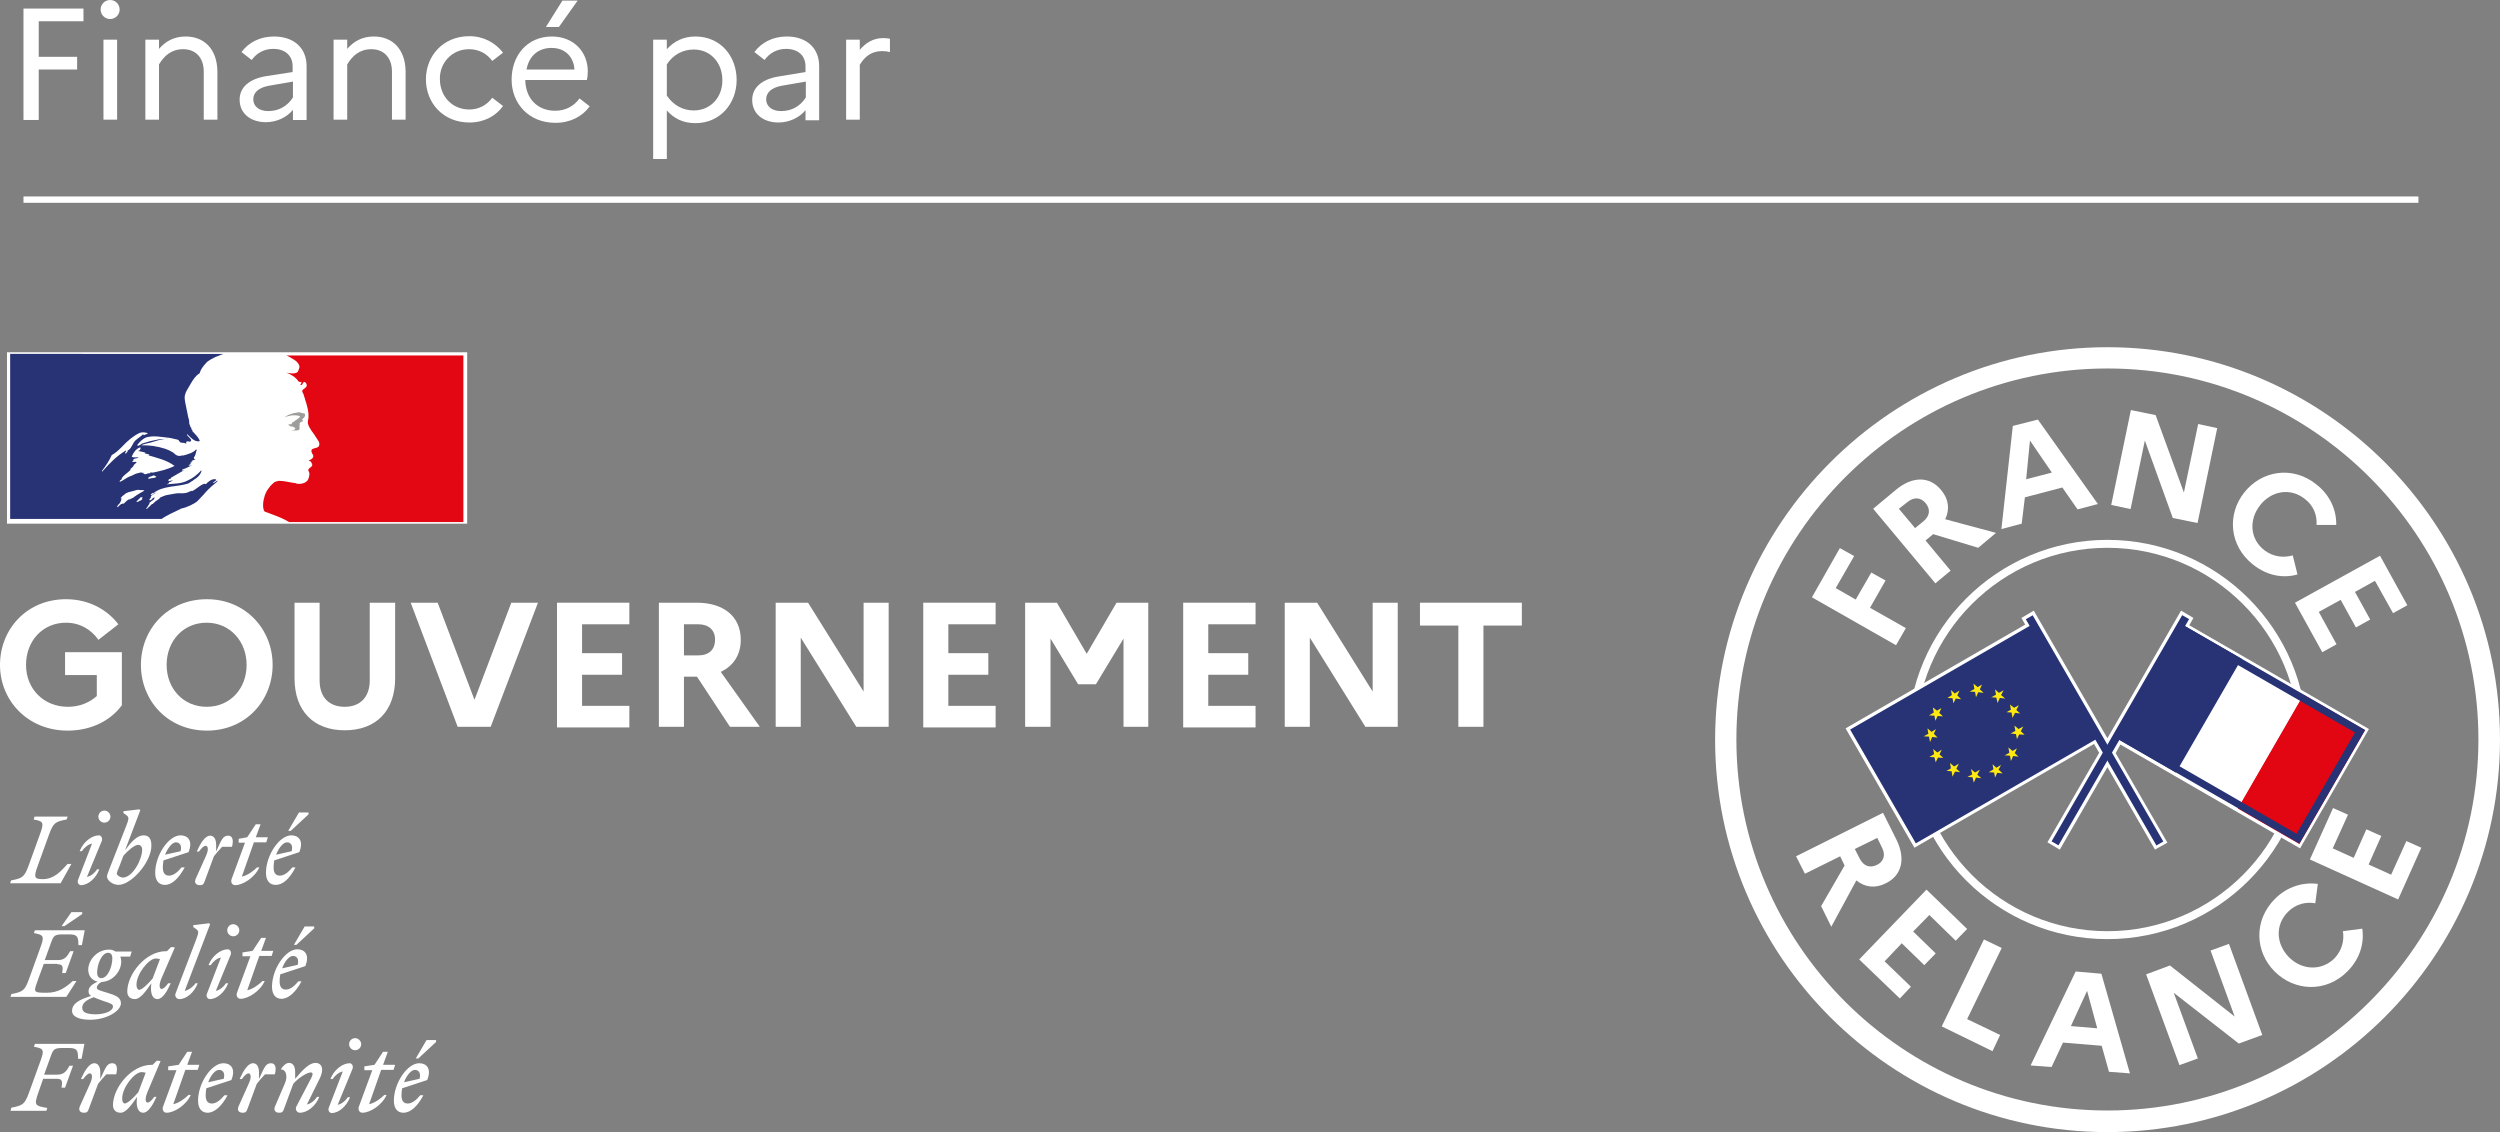 <?xml version="1.0" encoding="utf-8"?>
<!-- Generator: $$$/GeneralStr/196=Adobe Illustrator 27.6.0, SVG Export Plug-In . SVG Version: 6.00 Build 0)  -->
<svg version="1.1" id="Livello_1" xmlns="http://www.w3.org/2000/svg" xmlns:xlink="http://www.w3.org/1999/xlink" x="0px" y="0px"
	 viewBox="0 0 787.7 356.7" style="enable-background:new 0 0 787.7 356.7;" xml:space="preserve">
<rect x="0" y="0" width="787.7" height="356.7" fill="#808080" stroke="none"/>
<style type="text/css">
	.st0{fill:#FFFFFF;}
	.st1{fill:#273375;}
	.st2{fill:#E30613;}
	.st3{fill:#9D9D9C;}
	.st4{fill:#E20613;}
	.st5{fill:#FFE910;}
</style>
<g>
	<g>
		<path class="st0" d="M58.5,11.5c-3.8,0-6.4,1.6-8.4,3.9v-2.9h-4.3v25.2h4.3V20.3c1.6-2.7,3.9-4.8,7.6-4.8c3.9,0,6.5,2.6,6.5,7.1
			v15.1h4.3V22.5C68.4,15.3,64.2,11.5,58.5,11.5z"/>
		<path class="st0" d="M34.7,0c-1.7,0-3,1.4-3,3c0,1.7,1.4,3,3,3c1.7,0,3-1.4,3-3C37.7,1.4,36.4,0,34.7,0z"/>
		<polygon class="st0" points="182,0.2 177.2,0.2 172,8.5 176.1,8.5 		"/>
		<polygon class="st0" points="7.4,37.8 12.2,37.8 12.2,21.9 24.3,21.9 24.3,17.9 12.2,17.9 12.2,6.7 26.3,6.7 26.3,2.7 7.4,2.7 		
			"/>
		<rect x="32.6" y="12.5" class="st0" width="4.3" height="25.2"/>
		<path class="st0" d="M247.9,11.5c-4.4,0-8,1.9-10.2,4.9l3.2,2.5c1.6-2.2,3.9-3.5,6.8-3.5c3.6,0,6.1,2,6.1,5.5v1.8l-8.5,1.4
			c-5.4,0.9-8.3,3.6-8.3,7.4c0,4.3,3.4,7.1,8.3,7.1c3.3,0,6.6-1.5,8.5-3.9v3.2h4.3V20.8C258.1,15.3,254.3,11.5,247.9,11.5z
			 M253.9,30.7c-1.7,2.7-4.4,4.3-7.8,4.3c-3,0-4.7-1.6-4.7-3.7s1.6-3.7,5-4.3l7.5-1.3V30.7z"/>
		<path class="st0" d="M219.1,11.5c-3.8,0-6.7,1.5-9,4v-3h-4.3v37.6h4.3V34.8c2.3,2.6,5.2,4,9,4c7.9,0,13-6.3,13-13.6
			C232.1,17.8,227.1,11.5,219.1,11.5z M218.6,34.8c-3.5,0-6.5-1.7-8.5-4.7v-9.8c1.9-3,5-4.7,8.5-4.7c5.4,0,9,4.3,9,9.6
			C227.7,30.5,224,34.8,218.6,34.8z"/>
		<path class="st0" d="M174.9,34.9c-5.4,0-9.3-3.7-9.4-9.7h19.4c0.2-0.7,0.3-1.7,0.3-2.7c0-6.2-4.5-11-11.3-11
			c-7.8,0-12.7,6-12.7,13.6c0,7.4,5.3,13.6,13.8,13.6c4.7,0,8.5-2,10.8-5.2l-3.2-2.5C180.9,33.4,178.2,34.9,174.9,34.9z M173.8,15.1
			c4.5,0,7,3.1,7.2,6.8h-15.1C166.7,17.6,169.6,15.1,173.8,15.1z"/>
		<path class="st0" d="M278.3,12c-3.2,0-5.5,1.5-7.4,3.7v-3.2h-4.3v25.2h4.3V20.4c1.6-2.6,3.7-4.3,7-4.3c1,0,1.8,0.1,2.5,0.3v-4.2
			C279.9,12.1,279.1,12,278.3,12z"/>
		<path class="st0" d="M147.8,15.5c3.2,0,5.7,1.5,7.3,3.7l3.4-2.6c-2.4-3.1-6.1-5.2-10.6-5.2c-8.4,0-13.7,6.3-13.7,13.6
			c0,7.4,5.4,13.6,13.7,13.6c4.6,0,8.3-2,10.6-5.2l-3.4-2.6c-1.6,2.2-4.1,3.7-7.2,3.7c-5.5,0-9.3-4.2-9.3-9.6
			C138.5,19.8,142.4,15.5,147.8,15.5z"/>
		<path class="st0" d="M117.8,11.5c-3.8,0-6.4,1.6-8.4,3.9v-2.9h-4.3v25.2h4.3V20.3c1.6-2.7,3.9-4.8,7.6-4.8c3.9,0,6.5,2.6,6.5,7.1
			v15.1h4.3V22.5C127.7,15.3,123.5,11.5,117.8,11.5z"/>
		<path class="st0" d="M86.3,11.5c-4.4,0-8,1.9-10.2,4.9l3.2,2.5c1.6-2.2,3.9-3.5,6.8-3.5c3.6,0,6.1,2,6.1,5.5v1.8L83.8,24
			c-5.4,0.9-8.3,3.6-8.3,7.4c0,4.3,3.4,7.1,8.3,7.1c3.3,0,6.6-1.5,8.5-3.9v3.2h4.3V20.8C96.6,15.3,92.8,11.5,86.3,11.5z M92.3,30.7
			c-1.7,2.7-4.4,4.3-7.8,4.3c-3,0-4.7-1.6-4.7-3.7s1.6-3.7,5-4.3l7.5-1.3V30.7z"/>
	</g>
	<rect x="7.4" y="61.9" class="st0" width="754.6" height="2"/>
	<g>
		<g>
			<g>
				<g>
					<path class="st0" d="M30.5,219.3v-6.6h-10v-7.2h17.9v16.7c-3.6,4.9-9.7,8-17.1,8C8.7,230.2,0,220.7,0,209.5
						c0-11.2,8.4-20.7,20.8-20.7c7.1,0,12.9,3.2,16.5,7.9l-6.3,4.9c-2.2-3.2-5.8-5.4-10.2-5.4c-7.4,0-12.6,5.8-12.6,13.3
						c0,7.5,5.5,13.2,13.2,13.2C25,222.7,28.2,221.4,30.5,219.3z"/>
					<path class="st0" d="M85.9,209.5c0,11.2-8.4,20.7-20.7,20.7c-12.4,0-20.8-9.5-20.8-20.7c0-11.2,8.4-20.7,20.8-20.7
						C77.4,188.8,85.9,198.3,85.9,209.5z M77.7,209.5c0-7.5-5.3-13.3-12.6-13.3c-7.4,0-12.6,5.8-12.6,13.3c0,7.5,5.3,13.2,12.6,13.2
						C72.5,222.7,77.7,217,77.7,209.5z"/>
					<path class="st0" d="M116.6,189.9h7.9v23.8c0,10.3-6,16.4-15.9,16.4c-9.8,0-15.8-6.1-15.8-16.4v-23.8h7.9v24.5
						c0,5.3,3,8.3,7.9,8.3c4.9,0,7.9-3.1,7.9-8.3V189.9z"/>
					<path class="st0" d="M137.9,189.9l11.6,30.6l11.6-30.6h8.4L154.6,229h-10.4l-14.8-39.1H137.9z"/>
					<path class="st0" d="M175.5,189.9h22.8v6.8h-14.9v9.1h12.6v6.8h-12.6v9.8h14.9v6.8h-22.8V189.9z"/>
					<path class="st0" d="M207.5,189.9h12c8.6,0,13.9,4.4,13.9,11.7c0,4.7-2.3,8.2-6.3,10.1l12.3,17.3H230l-10.4-15.8h-4.1V229h-7.9
						V189.9z M215.5,196.7v9.8h4.5c3.4,0,5.3-1.8,5.3-5c0-3-2-4.8-5.3-4.8H215.5z"/>
					<path class="st0" d="M244.4,189.9h10.2l17.5,28v-28h7.9V229h-10.2l-17.5-28.1V229h-7.9V189.9z"/>
					<path class="st0" d="M290.9,189.9h22.8v6.8h-14.9v9.1h12.6v6.8h-12.6v9.8h14.9v6.8h-22.8V189.9z"/>
					<path class="st0" d="M323,189.9h10l9.4,16.1l9.4-16.1h10V229H354v-27.8l-8.7,14.4h-5.6l-8.7-14.4V229H323V189.9z"/>
					<path class="st0" d="M372.8,189.9h22.8v6.8h-14.9v9.1h12.6v6.8h-12.6v9.8h14.9v6.8h-22.8V189.9z"/>
					<path class="st0" d="M404.8,189.9H415l17.5,28v-28h7.9V229h-10.2l-17.5-28.1V229h-7.9V189.9z"/>
					<path class="st0" d="M447.4,189.9h32.1v7.2h-12.1V229h-7.9v-31.9h-12.1V189.9z"/>
				</g>
			</g>
			<g>
				<path class="st0" d="M130.7,337.1c1.1,0,2,0.8,1.5,2.8l-4.9,1.1C128.1,338.8,129.6,337.1,130.7,337.1 M133.4,345.1h-1
					c-1.2,1.5-2.6,2.6-3.9,2.6c-1.3,0-2-0.8-2-2.6c0-0.7,0.1-1.5,0.2-2.2l7.9-2.6c1.5-3.7-0.3-5.3-2.5-5.3c-3.8,0-8,6.3-8,11.8
					c0,2.5,1.2,3.8,3,3.8C129.4,350.6,131.6,348.5,133.4,345.1 M131.8,333.5l5.6-5.2v-0.6h-3l-3.4,5.8H131.8z M114.7,337.2h2.6
					l-4.2,11.4c-0.4,1,0.1,2,1.1,2c2.4,0,6.2-2.4,7.6-5.6h-0.7c-1.1,1.1-3.1,2.6-4.8,2.9l3.8-10.8h3.9l0.5-1.6h-3.8l1.5-4.1h-1.5
					l-2.7,4.1l-3.2,0.5V337.2z M111.1,336.7c0.3-1.1-0.4-1.7-0.9-1.7c-2.3,0-5,2.1-6.1,5h0.7c0.7-1.1,2-2.2,3.2-2.4l-4.4,11.4
					c-0.4,1.1,0.4,1.7,0.9,1.7c2.2,0,4.7-2.1,5.8-5h-0.7c-0.7,1.1-2,2.2-3.2,2.4L111.1,336.7z M111.9,330.9c1,0,1.9-0.8,1.9-1.9
					c0-1-0.9-1.9-1.9-1.9c-1.1,0-1.9,0.9-1.9,1.9C110,330.1,110.9,330.9,111.9,330.9 M86.7,348.5c-0.6,1.3,0,2.1,1.3,2.1
					c0.8,0,1.1-0.2,1.4-1l3-8.1c1.4-1.7,4.3-3.6,5.5-3.6c0.8,0,0.7,0.7,0.2,1.7l-4.7,9c-0.5,0.9,0.1,2,1.1,2c2.3,0,5-2.1,6.1-5h-0.7
					c-0.7,1.1-2,2.2-3.2,2.4l4-8.1c0.5-1,0.8-2,0.8-2.8c0-1.3-0.7-2.2-2.1-2.2c-2,0-4,2.2-6.4,5v-2.1c0-1.5-0.5-2.9-1.9-2.9
					c-0.9,0-1.7,0.7-2.5,1.8v0.3c1.5-0.1,2.2,2.2,1.1,4.5L86.7,348.5z M86.6,338.5c0.5-1.9,0.3-3.5-1.2-3.5c-1.7,0-2.1,1.3-3.8,5
					v-2.1c0-1.5-0.5-2.9-1.9-2.9c-1.6,0-3.1,2.5-4.2,5h0.7c0.8-1.1,1.5-1.8,2.1-1.8c0.7,0,1.1,1.1,0,3.4l-3.1,6.9
					c-0.6,1.3,0,2.1,1.3,2.1c0.8,0,1.1-0.2,1.4-1l3-8.1c0.9-1.1,1.6-2,2.6-3H86.6z M69,337.1c1.1,0,2,0.8,1.5,2.8l-4.9,1.1
					C66.4,338.8,67.8,337.1,69,337.1 M71.7,345.1h-1c-1.2,1.5-2.6,2.6-3.9,2.6c-1.3,0-2-0.8-2-2.6c0-0.7,0.1-1.5,0.2-2.2l7.9-2.6
					c1.5-3.7-0.3-5.3-2.5-5.3c-3.8,0-8,6.3-8,11.8c0,2.5,1.2,3.8,3,3.8C67.6,350.6,69.9,348.5,71.7,345.1 M53,337.2h2.6l-4.2,11.4
					c-0.4,1,0.1,2,1.1,2c2.4,0,6.2-2.4,7.6-5.6h-0.7c-1.1,1.1-3.1,2.6-4.8,2.9l3.8-10.8h3.9l0.5-1.6H59l1.5-4.1h-1.5l-2.7,4.1
					L53,336V337.2z M38.5,346.1c0-3.5,3.9-8.3,6.1-8.3c0.5,0,0.9,0.1,1.3,0.2l-2.3,6.1c-1.3,1.6-3.4,3.6-4.3,3.6
					C38.8,347.6,38.5,347.2,38.5,346.1 M50.6,334.3l-1.2-0.1l-1.3,1.3h-0.3c-6.5,0-12.2,7.3-12.2,12.7c0,1.5,0.9,2.4,2.4,2.4
					c1.7,0,3.4-2.4,5.2-5l-0.1,0.9c-0.2,2.6,0.6,4.1,2,4.1c1.6,0,3.1-2.5,4.2-5h-0.7c-0.8,1.1-1.5,1.8-2.1,1.8c-0.6,0-1-1.1,0-3.4
					L50.6,334.3z M36.6,338.5c0.5-1.9,0.3-3.5-1.2-3.5c-1.7,0-2.1,1.3-3.8,5v-2.1c0-1.5-0.5-2.9-1.9-2.9c-1.6,0-3.1,2.5-4.2,5h0.7
					c0.8-1.1,1.5-1.8,2.1-1.8c0.7,0,1.1,1.1,0,3.4l-3.1,6.9c-0.6,1.3,0,2.1,1.3,2.1c0.8,0,1.1-0.2,1.4-1l3-8.1c0.9-1.1,1.6-2,2.6-3
					H36.6z M14.6,350l0.3-0.9c-3.8-0.7-4.3-0.7-2.8-4.9l1.5-4.3h4.2c1.9,0,1.9,0.8,1.6,2.8h1.1l2.5-6.9h-1.1
					c-0.9,1.6-1.7,2.8-3.8,2.8h-4.2l2.2-6.1c0.7-1.9,1.1-2.3,3.7-2.3h1.8c2.7,0,3,0.7,3,3.4h1.1l0.9-4.7H11l-0.3,0.9
					c3.1,0.6,3.4,0.9,1.9,4.9l-3.4,9.4c-1.4,3.9-2,4.2-5.6,4.9L3.3,350H14.6z"/>
				<path class="st0" d="M92.3,301.2c1.1,0,2,0.8,1.5,2.8l-4.9,1.1C89.7,302.9,91.1,301.2,92.3,301.2 M95,309.2h-1
					c-1.2,1.5-2.6,2.6-3.9,2.6c-1.3,0-2-0.8-2-2.6c0-0.7,0.1-1.5,0.2-2.2l7.9-2.6c1.5-3.7-0.3-5.3-2.5-5.3c-3.8,0-8,6.3-8,11.8
					c0,2.5,1.2,3.8,3,3.8C90.9,314.7,93.2,312.6,95,309.2 M93.4,297.7l5.6-5.2v-0.6h-3l-3.4,5.8H93.4z M76.3,301.3h2.6l-4.2,11.4
					c-0.4,1,0.1,2,1.1,2c2.4,0,6.2-2.4,7.6-5.6h-0.7c-1.1,1.1-3.1,2.6-4.8,2.9l3.8-10.8h3.9l0.5-1.6h-3.8l1.5-4.1h-1.5l-2.7,4.1
					l-3.2,0.5V301.3z M72.7,300.8c0.3-1.1-0.4-1.7-0.9-1.7c-2.3,0-5,2.1-6.1,5h0.7c0.7-1.1,2-2.2,3.2-2.4l-4.4,11.4
					c-0.4,1.1,0.4,1.7,0.9,1.7c2.2,0,4.7-2.1,5.8-5h-0.7c-0.7,1.1-2,2.2-3.2,2.4L72.7,300.8z M73.5,295c1,0,1.9-0.8,1.9-1.9
					c0-1-0.9-1.9-1.9-1.9c-1.1,0-1.9,0.9-1.9,1.9C71.6,294.2,72.5,295,73.5,295 M58.2,312.2l8-21l-0.3-0.3l-5,0.6v0.6l1,0.7
					c0.9,0.7,0.6,1.3-0.2,3.5l-6.3,16.5c-0.5,0.9,0.1,2,1.1,2c2.3,0,4.7-2.1,5.8-5h-0.7C61,310.8,59.4,312,58.2,312.2 M43,310.3
					c0-3.5,3.9-8.3,6.1-8.3c0.5,0,0.9,0.1,1.3,0.2l-2.3,6.1c-1.3,1.6-3.4,3.6-4.3,3.6C43.4,311.8,43,311.3,43,310.3 M55.1,298.5
					l-1.2-0.1l-1.3,1.3h-0.3c-6.5,0-12.2,7.3-12.2,12.7c0,1.5,0.9,2.4,2.4,2.4c1.7,0,3.4-2.4,5.2-5l-0.1,0.9c-0.2,2.6,0.6,4.1,2,4.1
					c1.6,0,3.1-2.5,4.2-5H53c-0.8,1.1-1.5,1.8-2.1,1.8c-0.6,0-1-1.1,0-3.4L55.1,298.5z M25.9,317.5c0-1.5,1.5-2.5,3.6-3.3
					c0.7,0.3,1.7,0.7,3.1,1.2c2.2,0.7,3,1,3,1.7c0,1.4-2.4,2.5-5.6,2.5C27.2,319.5,25.9,319,25.9,317.5 M31.9,308.2
					c-0.9,0-1.3-0.8-1.3-1.7c0-2.6,1.4-6.3,3.5-6.3c0.9,0,1.3,0.8,1.3,1.7C35.4,304.5,34,308.2,31.9,308.2 M38.1,316.1
					c0-1.8-1.6-2.5-4.3-3.3c-2.3-0.7-3.3-0.9-3.3-1.6c0-0.6,0.5-1.3,1.5-1.8c3.8-0.2,6.2-3.6,6.2-6.4c0-0.6-0.1-1.1-0.3-1.6H41
					l0.5-1.6h-5.1c-0.6-0.4-1.3-0.6-2-0.6c-4,0-6.6,3.5-6.6,6.3c0,2.2,1.4,3.5,3,3.8c-1.9,0.8-2.9,1.8-2.9,3c0,0.7,0.2,1.1,0.8,1.5
					c-4.3,1.3-6,2.7-6,4.7c0,2,2.6,2.8,5.7,2.8C33.7,321.3,38.1,318.5,38.1,316.1 M18,303.8c1.9,0,1.9,0.8,1.6,2.8h1.1l2.5-6.9h-1.1
					c-0.9,1.6-1.7,2.8-3.8,2.8h-4.2l2.1-5.8c0.7-1.9,1.1-2.3,3.7-2.3h1.8c2.7,0,3,0.7,3,3.4h1.1l0.9-4.7H11l-0.3,0.9
					c3.1,0.6,3.4,0.9,1.9,4.9l-3.4,9.4c-1.4,3.9-2,4.2-5.6,4.9l-0.3,0.9h17.6l3.2-5h-1.2c-2,1.9-4.5,3.7-8.1,3.7
					c-4.7,0-4.2-0.2-2.7-4.5l1.7-4.6H18z M20.3,291.8l5.6-3.8v-0.6h-3.4l-3.1,4.4H20.3z"/>
				<path class="st0" d="M90.4,265.4c1.1,0,2,0.8,1.5,2.8l-4.9,1.1C87.8,267.1,89.3,265.4,90.4,265.4 M93.1,273.3h-1
					c-1.2,1.5-2.6,2.6-3.9,2.6c-1.3,0-2-0.8-2-2.6c0-0.7,0.1-1.5,0.2-2.2l7.9-2.6c1.5-3.7-0.3-5.3-2.5-5.3c-3.8,0-8,6.3-8,11.8
					c0,2.5,1.2,3.8,3,3.8C89.1,278.9,91.3,276.8,93.1,273.3 M91.6,261.8l5.6-5.2V256h-3l-3.4,5.8H91.6z M75.1,265.5h2.1L73,276.9
					c-0.4,1,0.1,2,1.1,2c2.4,0,6.2-2.4,7.6-5.6H81c-1.1,1.1-3.1,2.6-4.8,2.9l3.8-10.8h3.9l0.5-1.6h-3.8l1.5-4.1h-1.5l-2.7,4.1
					l-2.7,0.5V265.5z M73.1,266.8c0.5-1.9,0.3-3.5-1.2-3.5c-1.7,0-2.1,1.3-3.8,5v-2.1c0-1.5-0.5-2.9-1.9-2.9c-1.6,0-3.1,2.5-4.2,5
					h0.7c0.8-1.1,1.5-1.8,2.1-1.8c0.7,0,1.1,1.1,0,3.4l-3.1,6.9c-0.6,1.3,0,2.1,1.3,2.1c0.8,0,1.1-0.2,1.4-1l3-8.1
					c0.9-1.1,1.6-2,2.6-3H73.1z M55.4,265.4c1.1,0,2,0.8,1.5,2.8l-4.9,1.1C52.9,267.1,54.3,265.4,55.4,265.4 M58.2,273.3h-1
					c-1.2,1.5-2.6,2.6-3.9,2.6c-1.3,0-2-0.8-2-2.6c0-0.7,0.1-1.5,0.2-2.2l7.9-2.6c1.5-3.7-0.3-5.3-2.5-5.3c-3.8,0-8,6.3-8,11.8
					c0,2.5,1.2,3.8,3,3.8C54.1,278.9,56.3,276.8,58.2,273.3 M38.7,276.5c-0.8,0-1.9-0.7-1.9-1.3c0-0.2,0.3-1.1,0.8-2.2l1.3-3.4
					c1.4-1.6,3.5-3.4,4.6-3.4c0.7,0,1.3,0.5,1.3,1.5C44.8,270.8,41.8,276.5,38.7,276.5 M47.7,266.4c0-2.3-0.9-3.2-2.5-3.2
					c-2,0-3.9,2.1-5.8,4.7l4.8-12.6l-0.3-0.3l-5,0.6v0.6l1,0.7c0.9,0.7,0.6,1.4-0.2,3.5l-5.2,13.3c-0.4,1-0.8,2.1-0.8,2.4
					c0,1.4,1.9,2.7,3.6,2.7C41.2,278.9,47.7,271.8,47.7,266.4 M32.1,264.9c0.3-1.1-0.4-1.7-0.9-1.7c-2.3,0-5,2.1-6.1,5h0.7
					c0.7-1.1,2-2.2,3.2-2.4l-4.4,11.4c-0.4,1.1,0.4,1.7,0.9,1.7c2.2,0,4.7-2.1,5.8-5h-0.7c-0.7,1.1-2,2.2-3.2,2.4L32.1,264.9z
					 M32.9,259.2c1,0,1.9-0.8,1.9-1.9c0-1-0.9-1.9-1.9-1.9c-1.1,0-1.9,0.9-1.9,1.9C31,258.4,31.9,259.2,32.9,259.2 M21.3,257.3H10.9
					l-0.3,0.9c3.1,0.6,3.4,0.9,1.9,4.9l-3.4,9.4c-1.4,3.9-2,4.2-5.6,4.9l-0.3,0.9h15.9l3.4-6.1h-1.2c-2,2.2-4.2,4.8-7.8,4.8
					c-2.7,0-3-0.5-1.5-4.5l3.4-9.4c1.4-3.9,2-4.2,5.6-4.9L21.3,257.3z"/>
			</g>
			<g>
				<rect x="3.2" y="112" class="st0" width="143" height="52"/>
				<path class="st0" d="M147.3,165H2.2v-54h145V165z M4.2,163h141v-50H4.2V163z"/>
			</g>
			<g>
				<path class="st1" d="M62.3,157.8c0.6-0.6,1.1-1.2,1.7-1.8h0c1-1.2,2.1-2.3,3.3-3.3c0.4-0.3,0.7-0.6,1.1-0.9
					c0.1-0.1,0.1-0.3,0.2-0.4c-0.5,0.2-0.8,0.6-1.3,0.8c-0.1,0-0.2-0.1-0.1-0.2c0.4-0.3,0.7-0.5,1-0.8c0,0,0,0-0.1,0
					c-0.1,0-0.1-0.1-0.1-0.2c-1.3-0.2-2.3,0.7-3.1,1.5c-0.2,0.1-0.4-0.1-0.5-0.1c-1.5,0.5-2.6,1.8-4,2.4c0-0.1,0-0.1,0-0.2
					c-0.6,0.2-1.2,0.6-1.8,0.7c-0.9,0.2-1.7,0.1-2.5,0.1c-1.2,0.1-2.4,0.4-3.6,0.6c0,0-0.1,0-0.1,0c-0.6,0.2-1.2,0.4-1.8,0.7
					c0,0,0,0-0.1,0c0,0.1-0.1,0.1-0.1,0.2c-0.2,0.2-0.4,0.4-0.7,0.6c-0.6,0.3-1.1,0.8-1.6,1.3c0,0-0.1,0-0.2,0c-0.5,0.5-1,1-1.6,1.5
					c0,0-0.2,0.1-0.3,0c0,0,0,0,0,0c0,0,0-0.1,0.1-0.1c0.1-0.1,0.2-0.3,0.3-0.4c0.1-0.2,0.2-0.3,0.3-0.5c0.1-0.2,0.3-0.4,0.4-0.6
					c0-0.1,0-0.1,0-0.1c0,0-0.1-0.1-0.1-0.1c0.5-0.5,1.1-0.9,1.6-1.2c0,0,0,0,0,0c-0.1,0-0.2,0-0.1-0.1c0.1-0.1,0.1-0.2,0.2-0.3
					c0,0,0-0.1,0-0.1c0,0,0-0.1-0.1-0.1c-0.2,0.1-0.3,0.2-0.5,0.3c-0.2,0.2-0.4,0.6-0.8,0.6c0,0-0.1,0-0.1,0c0,0-0.1,0-0.1,0
					c0,0,0,0,0,0c0,0,0,0,0,0c0,0,0,0,0,0c0,0,0-0.1,0-0.1c0,0,0-0.1,0-0.1c0,0,0,0,0-0.1c0,0,0-0.1,0.1-0.1c0,0,0-0.1,0.1-0.1
					c0-0.1,0.1-0.1,0.1-0.2c0,0,0-0.1,0.1-0.1c0-0.1,0.1-0.1,0.1-0.2c0-0.1,0-0.1-0.1-0.2c0.2-0.2,0.4-0.4,0.7-0.6h0
					c0.4-0.2,0.8-0.4,1.1-0.6c0.1,0,0.1-0.1,0.2-0.1c-0.6,0.2-1.1,0.4-1.6,0.8c0,0-0.1,0.1-0.2,0.1c0,0-0.1,0-0.2-0.1c0,0,0,0,0-0.1
					c0.1-0.2,0.4-0.3,0.6-0.5c0.1,0,0.2,0,0.2,0.1c3.1-2.5,7.5-1.9,11.1-3.1c0.3-0.2,0.6-0.4,0.9-0.6c0.5-0.2,0.9-0.7,1.5-1
					c0.8-0.6,1.4-1.3,1.7-2.3c0-0.1-0.1-0.2-0.1-0.2c-1.3,1.4-2.7,2.5-4.3,3.2c-2.1,1.1-4.3,0.9-6.5,1.2c0.1-0.2,0.3-0.2,0.5-0.2
					c0-0.3,0.2-0.4,0.4-0.6c0.1,0,0.2,0,0.3,0c0.1,0,0.1-0.2,0.2-0.2c0.2,0,0.5-0.1,0.4-0.1c-0.3-0.4-0.9,0.3-1.4,0
					c0.2-0.2,0.1-0.5,0.3-0.6c0.1,0,0.3,0,0.4,0c0-0.2,0.2-0.4,0.2-0.4c1.5-0.9,2.8-1.6,4.2-2.4c-0.3,0-0.5,0.3-0.8,0.1
					c0.2,0,0-0.3,0.2-0.3c1.1-0.3,2-0.9,3-1.3c-0.4,0-0.7,0.3-1.1,0c0.2-0.1,0.3-0.3,0.6-0.3c0-0.1,0-0.2,0-0.3
					c0-0.1,0.1-0.1,0.2-0.1c-0.1,0-0.2-0.1-0.2-0.1c0.1-0.2,0.4-0.1,0.6-0.3c-0.1,0-0.3,0-0.3-0.1c0.3-0.4,0.8-0.5,1.3-0.6
					c-0.1-0.2-0.4,0-0.4-0.2c0-0.1,0.1-0.1,0.2-0.1c-0.1,0-0.1,0-0.2,0c-0.2-0.1-0.1-0.3-0.1-0.4c0.6-0.7,0.6-1.6,0.9-2.4
					c-0.1,0-0.2,0-0.2-0.1c-1,1.1-2.6,1.5-4,1.9c-0.1,0-0.4,0-0.5,0c-0.5,0.2-1.2,0.2-1.7-0.1c-0.4-0.2-0.6-0.5-1-0.8
					c-0.8-0.5-1.6-0.9-2.5-1.2c-2.5-0.8-5-1.2-7.6-1.1c1.1-0.6,2.3-0.6,3.4-1c1.7-0.5,3.2-1.1,5-1c-0.3-0.1-0.7,0-1,0
					c-1.4-0.1-2.7,0.3-4.2,0.6c-1,0.2-1.9,0.6-2.8,0.8c-0.6,0.2-0.9,0.8-1.6,0.7c0,0,0-0.2,0-0.3c1-1.2,2.2-2.4,3.7-2.5
					c1.8-0.3,3.4,0,5.2,0.2c1.3,0.1,2.5,0.4,3.7,0.7c0.5,0,0.6,0.8,1,0.9c0.6,0.2,1.2,0,1.8,0.4c0-0.2-0.1-0.4,0-0.6
					c0.4-0.4,0.9,0.1,1.3-0.1c0.8-0.5-0.7-1.4-1.1-2.1c0-0.1,0.1-0.2,0.1-0.2c0.8,0.7,1.4,1.5,2.4,2c0.5,0.2,1.7,0.5,1.5-0.1
					c-0.5-1.1-1.5-2-2.3-2.9c0-0.1,0-0.3,0-0.4c-0.2,0-0.2-0.1-0.3-0.2c0-0.1,0-0.3,0-0.4c-0.4-0.2-0.3-0.6-0.5-0.9
					c-0.3-0.5-0.1-1.2-0.3-1.8c-0.2-0.6-0.3-1.1-0.4-1.7c-0.3-1.7-0.7-3.1-0.9-4.7c-0.2-1.9,1.1-3.3,2-5c0.7-1.2,1.5-2.4,2.7-3.1
					c0.3-1.2,1.1-2.2,1.9-3.1c0.8-1,2.1-1.5,3-2c1.4-0.6,2.6-1,2.6-1H3.2v52h47.7c1.9-1.3,3.7-2,6.3-3.3
					C58.5,160,61.3,158.8,62.3,157.8z M47.2,150.8c-0.2,0-0.6,0.1-0.5-0.1c0.1-0.5,0.8-0.5,1.2-0.7c0.2-0.1,0.5-0.3,0.7-0.2
					c0.2,0.3,0.5,0.2,0.7,0.4C48.7,150.8,47.9,150.5,47.2,150.8z M32.2,148.6c0,0-0.1-0.1-0.1-0.2c1.3-1.7,2.3-3.2,3.1-5
					c1.3-0.7,2.3-1.7,3.3-2.7c1.7-1.8,3.4-3.3,5.5-4.3c0.8-0.3,1.8-0.2,2.6,0.1c-0.3,0.4-0.8,0.3-1.2,0.6c-0.1,0-0.2,0-0.3-0.1
					c0.1-0.1,0.1-0.2,0.1-0.3c-1,1.1-2.4,1.6-3.1,2.8c-0.6,1-1,2.3-2.3,2.6c-0.4,0.1,0.1-0.3-0.1-0.2
					C36.7,143.7,34.5,146,32.2,148.6z M40.3,142.1c-0.1,0.2-0.2,0.2-0.3,0.4c-0.1,0.2-0.2,0.3-0.4,0.4c-0.1,0-0.2,0-0.2-0.1
					c0.1-0.4,0.4-0.8,0.8-0.9C40.3,141.9,40.3,142,40.3,142.1z M44.9,156.8c0,0.1-0.1,0.2-0.2,0.3c0.1,0,0.2,0.1,0.1,0.2
					c-0.2,0.2-0.4,0.4-0.7,0.5c0,0-0.1,0-0.2,0c-0.1,0.1-0.2,0.2-0.4,0.3c-0.1,0.1-0.7,0-0.5-0.1c0.2-0.2,0.5-0.5,0.7-0.7
					c0.1-0.1,0.3-0.2,0.4-0.4c0.1-0.1,0.1-0.2,0.2-0.2C44.4,156.7,45,156.6,44.9,156.8z M43.1,156C43.1,156,43.1,156,43.1,156
					c-0.4,0.3-0.8,0.5-1.1,0.8c-0.4,0.2-0.9,0.4-1.3,0.6c0,0,0,0,0,0c0,0-0.1-0.1-0.2,0c-0.4,0.2-0.7,0.5-1,0.8c0,0-0.1,0.1-0.1,0.1
					c0,0,0,0,0,0c0,0,0,0,0,0c0,0-0.1,0.1-0.1,0.1c0,0,0,0,0,0c0,0,0,0,0,0c-0.1,0.1-0.1,0.1-0.2,0.2c0,0.1-0.1,0.1-0.1,0.1
					c-0.1,0-0.2,0-0.2-0.1c0,0,0,0,0,0c-0.1,0-0.1,0.1-0.2,0.1c-0.1,0-0.1,0.1-0.2,0.1c0,0,0,0-0.1,0c0,0,0,0-0.1,0
					c-0.1,0.1-0.2,0.2-0.4,0.3c-0.2,0.2-0.4,0.4-0.6,0.6c0,0,0,0,0,0c0,0,0,0,0,0c0,0,0,0,0,0c0,0,0,0,0,0c0,0,0,0,0,0
					c0,0,0,0.1-0.1,0.1c0,0,0,0,0,0c0,0,0,0-0.1,0c0,0,0,0,0-0.1c0,0,0,0,0,0c0-0.1-0.1-0.1-0.1-0.2c0,0,0,0,0,0c0,0,0,0,0,0
					c0.1-0.1,0.2-0.2,0.3-0.4c0,0,0,0,0,0c0,0,0.1-0.1,0.1-0.1c0.1-0.1,0.1-0.1,0.2-0.2c0,0,0-0.1,0.1-0.1c0.1-0.1,0.2-0.3,0.3-0.4
					c0,0,0,0,0,0c0,0,0,0,0-0.1c0-0.1,0.1-0.1,0.1-0.2c0-0.1,0.1-0.1,0.1-0.2c0,0,0,0,0,0c0,0,0,0,0,0c0,0,0,0,0,0
					c0-0.1,0.1-0.2,0.1-0.2c0,0,0,0,0,0c0,0,0,0,0-0.1c0,0,0-0.1,0-0.1l0,0c0,0,0,0,0,0c0,0,0-0.1,0-0.1c0,0,0,0,0-0.1
					c0.1-0.2,0.2-0.4,0.4-0.5c0,0,0,0,0,0c-0.1,0.1-0.2,0.2-0.4,0.3c-0.1,0.1-0.3-0.1-0.2-0.1c0.1-0.1,0.2-0.1,0.2-0.2c0,0,0,0,0,0
					c0.2-0.2,0.3-0.4,0.5-0.5c0.1-0.1,0.2-0.2,0.3-0.2c0,0,0,0,0,0c0.1-0.1,0.1-0.2,0.2-0.2c0,0,0,0,0,0c0.9-0.9,2.5-0.9,3.8-1.4
					c0.5-0.2,1.1,0.1,1.6,0c0.3,0,0.6,0,0.9,0.2C44.7,155,43.9,155.5,43.1,156z M45.1,149.2c-0.1-0.1,0.3,0,0.4-0.2
					c-0.3,0-0.5,0-0.8,0c-0.1,0-0.1-0.1-0.1-0.2c-0.5,0.1-1.1,0.3-1.6,0.4c-0.7,0.2-1.3,0.7-2.1,0.9c-1.1,0.4-2,1.3-3.1,1.7
					c-0.1,0-0.1-0.1-0.1-0.2c0.1-0.3,0.5-0.4,0.7-0.7c0-0.1,0-0.2-0.1-0.2c0.8-1.1,1.9-1.7,2.8-2.6c0-0.1,0-0.2,0-0.3
					c0.3-0.4,0.8-0.6,1-1.1c0.1-0.3,0.5-0.7,1-0.9c-0.1-0.1-0.3-0.1-0.3-0.3c-0.4,0-0.8,0.2-1.2-0.1c0.2-0.2,0.4-0.3,0.6-0.3
					c-0.1,0-0.2-0.1-0.2-0.1c-0.1-0.2,0.2-0.4,0.5-0.5c0.4-0.1,0.9-0.1,1.2-0.4c-0.7-0.1-1.5,0.2-2.2-0.2c0.5-1.3,1.3-2.4,2.5-2.9
					c0.1,0,0.3,0,0.3,0.1c0,0.5-0.3,0.9-0.8,1c0.8,0.2,1.6,0.2,2.4,0.6c-0.1,0.2-0.3,0.1-0.4,0.1c0.5,0.3,1.1,0.1,1.6,0.5
					c-0.3,0.3-0.6,0-0.9,0c3,0.9,6.3,1.6,8.8,3.5c-2.2,1.1-4.4,1.6-6.8,2.1c-0.3,0-0.5,0-0.8-0.1c0,0.1,0,0.3-0.1,0.3
					c-0.4,0-0.7,0-1,0.2C46,149.4,45.4,149.5,45.1,149.2z"/>
				<g>
					<path class="st2" d="M146.1,112H90.2c0,0,0.1,0,0.5,0.2c0.5,0.2,1,0.6,1.4,0.8c0.7,0.4,1.4,0.8,1.9,1.6
						c0.2,0.3,0.5,0.9,0.3,1.3c-0.2,0.5-0.3,1.3-0.8,1.5c-0.6,0.3-1.4,0.3-2.1,0.2c-0.4,0-0.8-0.1-1.2-0.2c1.5,0.6,2.8,1.3,3.8,2.7
						c0.1,0.2,0.5,0.3,0.9,0.3c0.1,0,0.1,0.2,0.1,0.3c-0.2,0.2-0.4,0.3-0.3,0.6c0.1,0,0.2,0,0.3,0c0.5-0.2,0.4-1.2,1.1-0.9
						c0.5,0.3,0.7,1,0.4,1.5c-0.4,0.4-0.8,0.7-1.2,1c-0.1,0.2-0.1,0.5,0,0.7c0.3,0.4,0.4,0.8,0.5,1.2c0.3,0.7,0.4,1.5,0.7,2.2
						c0.4,1.5,0.8,2.9,0.7,4.4c0,0.8-0.4,1.5-0.1,2.3c0.2,0.8,0.7,1.4,1.1,2.1c0.4,0.6,0.8,1,1.1,1.6c0.6,1,1.7,2,1.2,3.1
						c-0.3,0.7-1.4,0.6-2.1,1c-0.6,0.5-0.1,1.3,0.2,1.8c0.5,0.9-0.6,1.5-1.3,1.8c0.2,0.3,0.6,0.2,0.7,0.4c0.1,0.5,0.6,0.8,0.3,1.3
						c-0.4,0.6-1.6,0.9-1,1.8c0.4,0.7,0.1,1.5-0.1,2.2c-0.3,0.9-1.1,1.3-1.8,1.5c-0.6,0.2-1.3,0.2-1.9,0.1c-0.2-0.1-0.4-0.2-0.6-0.2
						c-1.7-0.2-3.3-0.7-5-0.7c-0.5,0.1-1,0.2-1.4,0.4c-0.4,0.3-0.8,0.7-1.2,1.1c0,0,0,0,0,0c-0.1,0.1-0.1,0.2-0.2,0.2
						c0,0-0.1,0.1-0.1,0.2c0,0-0.1,0.1-0.1,0.1c-0.3,0.4-0.5,0.7-0.8,1.1c0,0,0,0.1,0,0.1c0,0-0.1,0.1-0.1,0.1
						c-0.3,0.6-0.6,1.2-0.7,1.8c-0.7,2.2-0.4,4.2,0.1,4.6c0.1,0.1,3.2,1.1,5.4,2.1c1,0.5,1.7,0.8,2.3,1.2h54.9V112z"/>
				</g>
				<path class="st3" d="M93.5,130.9c0.4,0.1,1,0.1,1,0.3c-0.2,0.8-1.4,1-2,1.8h-0.3c-0.3,0.2-0.2,0.7-0.5,0.7
					c-0.3-0.1-0.6,0-0.9,0.1c0.4,0.4,0.9,0.7,1.5,0.6c0.1,0,0.3,0.2,0.3,0.4c0,0,0.1,0,0.2-0.1c0.1,0,0.2,0,0.2,0.1v0.4
					c-0.3,0.4-0.8,0.2-1.2,0.3c0.8,0.2,1.6,0.2,2.3,0c0.6-0.2,0-1.2,0.4-1.7c-0.2,0,0-0.3-0.2-0.3c0.2-0.2,0.4-0.5,0.6-0.6
					c0.2,0,0.5-0.1,0.6-0.3c0-0.2-0.4-0.3-0.3-0.5c0.6-0.4,1.1-1,0.9-1.6c-0.1-0.3-0.9-0.3-1.4-0.5c-0.5-0.2-1.1,0-1.7,0.1
					c-0.5,0-1,0.3-1.5,0.4c-0.7,0.2-1.3,0.6-1.9,1c0.7-0.3,1.4-0.4,2.2-0.6C92.5,130.9,93,130.8,93.5,130.9z"/>
			</g>
		</g>
	</g>
	<g>
		<path class="st0" d="M664,356.7c-68.2,0-123.6-55.5-123.6-123.6S595.9,109.4,664,109.4S787.7,164.8,787.7,233
			S732.2,356.7,664,356.7 M664,116.1c-64.4,0-116.9,52.4-116.9,116.9c0,64.4,52.4,116.9,116.9,116.9c64.4,0,116.9-52.4,116.9-116.9
			C780.9,168.6,728.5,116.1,664,116.1"/>
		<path class="st0" d="M664,295.9c-34.7,0-62.9-28.2-62.9-62.9c0-34.7,28.2-62.9,62.9-62.9c34.7,0,62.9,28.2,62.9,62.9
			C727,267.7,698.7,295.9,664,295.9 M664,172.6c-33.3,0-60.4,27.1-60.4,60.4c0,33.3,27.1,60.4,60.4,60.4c33.3,0,60.4-27.1,60.4-60.4
			C724.4,199.7,697.3,172.6,664,172.6"/>
		<g>
			<polygon class="st0" points="724.5,265.9 745.2,230.1 706.3,207.6 706.3,207.6 688.5,197.4 689.8,195.1 687.6,193.8 664,234.7 
				640.5,193.8 638.3,195.1 639.5,197.2 582.9,229.9 603.6,265.7 660.2,233.1 662.6,237.2 646.5,265.1 648.7,266.4 664,239.8 
				679.4,266.4 681.6,265.1 665.5,237.2 667.8,233.2 676.8,238.4 685.6,243.5 685.6,243.5 705,254.7 705,254.7 711.1,258.2 			"/>
			<path class="st0" d="M679,267.7l-15-26l-15,26l-3.9-2.3l16.3-28.2l-1.6-2.8l-56.6,32.7l-21.7-37.6l56.6-32.7l-1.2-2.1l3.9-2.3
				l23.2,40.2l23.2-40.2l3.9,2.3l-1.3,2.3l56.6,32.7l-21.7,37.6l-56.6-32.7l-1.5,2.7l16.3,28.2L679,267.7z M647.9,264.7l0.5,0.3
				l15.7-27.2l15.7,27.2l0.5-0.3l-15.9-27.5l3.1-5.4l56.6,32.7l19.7-34.1l-56.6-32.7l1.3-2.3l-0.5-0.3l-24,41.5l-24-41.5l-0.5,0.3
				l1.2,2.1l-56.6,32.7l19.7,34.1l56.6-32.7l3.2,5.5L647.9,264.7z"/>
		</g>
		<rect x="704.4" y="231.2" transform="matrix(0.5 -0.866 0.866 0.5 152.656 749.147)" class="st4" width="41.4" height="22.4"/>
		<rect x="685" y="219.9" transform="matrix(0.5 -0.866 0.866 0.5 152.663 726.728)" class="st0" width="41.4" height="22.4"/>
		<rect x="665.6" y="208.7" transform="matrix(0.5 -0.866 0.866 0.5 152.656 704.291)" class="st1" width="41.4" height="22.4"/>
		<path class="st1" d="M687.7,199.5l54.3,31.3l-18.4,31.9l-54.3-31.3L687.7,199.5z M686.9,196.4l-20.7,35.8l58.3,33.6l20.7-35.8
			L686.9,196.4z"/>
		
			<rect x="627" y="228.8" transform="matrix(0.5 -0.866 0.866 0.5 134.776 693.676)" class="st1" width="82.3" height="2.5"/>
		<rect x="588.8" y="210.3" transform="matrix(0.866 -0.5 0.5 0.866 -32.114 342.148)" class="st1" width="67.3" height="41.4"/>
		<polygon class="st5" points="628.6,245 629.3,243.5 631,243.7 629.7,242.5 630.5,241 629,241.9 627.8,240.8 628.1,242.4 
			626.6,243.3 628.3,243.4 		"/>
		<polygon class="st5" points="615.5,221.6 616.2,220.1 617.9,220.3 616.7,219.1 617.4,217.6 615.9,218.5 614.7,217.4 615,219 
			613.6,219.9 615.2,220 		"/>
		<polygon class="st5" points="609.9,240.2 610.6,238.7 612.3,238.8 611.1,237.7 611.8,236.2 610.4,237.1 609.1,236 609.4,237.6 
			607.9,238.5 609.5,238.6 		"/>
		<polygon class="st5" points="634.1,226.2 634.9,224.6 636.5,224.8 635.3,223.7 636.1,222.2 634.6,223 633.3,222 633.6,223.6 
			632.2,224.4 633.8,224.5 		"/>
		<polygon class="st5" points="622.6,219.7 623.3,218.1 625,218.3 623.8,217.2 624.5,215.7 623.1,216.5 621.8,215.4 622.1,217.1 
			620.6,217.9 622.3,218 		"/>
		<polygon class="st5" points="629.4,221.5 630.1,219.9 631.8,220.1 630.5,219 631.3,217.5 629.8,218.3 628.6,217.2 628.9,218.9 
			627.4,219.7 629,219.8 		"/>
		<polygon class="st5" points="635.5,232.9 636.2,231.4 637.9,231.5 636.7,230.4 637.5,228.9 636,229.7 634.7,228.6 635,230.3 
			633.5,231.1 635.2,231.3 		"/>
		<polygon class="st5" points="633.6,239.8 634.3,238.2 636,238.4 634.8,237.3 635.5,235.8 634.1,236.6 632.8,235.5 633.1,237.2 
			631.6,238 633.3,238.1 		"/>
		<polygon class="st5" points="621.9,246.6 622.6,245 624.3,245.2 623,244.1 623.8,242.5 622.3,243.4 621,242.3 621.4,244 
			619.9,244.8 621.5,244.9 		"/>
		<polygon class="st5" points="615.2,244.7 616,243.1 617.6,243.3 616.4,242.2 617.2,240.6 615.7,241.5 614.4,240.4 614.7,242.1 
			613.3,242.9 614.9,243 		"/>
		<polygon class="st5" points="608.1,233.8 608.8,232.2 610.5,232.4 609.3,231.2 610,229.7 608.6,230.6 607.3,229.5 607.6,231.2 
			606.1,232 607.8,232.1 		"/>
		<polygon class="st5" points="609.8,227.1 610.5,225.6 612.2,225.7 611,224.6 611.7,223.1 610.3,223.9 609,222.9 609.3,224.5 
			607.8,225.4 609.5,225.5 		"/>
		<rect x="658.7" y="189" transform="matrix(0.866 -0.5 0.5 0.866 -26.642 360.791)" class="st1" width="2.5" height="82.3"/>
		<polygon class="st0" points="570.9,188.2 579.7,172.7 584.2,175.2 578.4,185.3 584.7,188.9 589.6,180.4 594.1,182.9 589.2,191.5 
			600.5,197.9 597.4,203.3 		"/>
		<path class="st0" d="M590.2,160.3l7.2-6c5.2-4.3,10.6-4.3,14.2,0.1c2.4,2.8,2.8,6.1,1.3,9.2l16,4.3l-5.6,4.7l-14.2-4.3l-2.4,2
			l7.9,9.5l-4.8,4L590.2,160.3z M598.3,160.3l5.1,6.1l2.7-2.2c2-1.7,2.2-3.8,0.6-5.7c-1.5-1.8-3.7-2-5.7-0.3L598.3,160.3z"/>
		<path class="st0" d="M634.2,134.2l7.9-2l18.9,26.6l-6.4,1.7l-4.8-6.9l-11.8,3.1L637,165l-6.4,1.7L634.2,134.2z M646.5,148.9
			l-6.9-10.1l-1.2,12.2L646.5,148.9z"/>
		<polygon class="st0" points="671.4,129.2 679.2,130.8 688.1,155.2 692.6,133.6 698.6,134.9 692.4,164.8 684.6,163.2 675.8,138.8 
			671.3,160.4 665.2,159.1 		"/>
		<path class="st0" d="M722.4,175l1.5,6c-4.5,1.3-9.6,0.4-14-3.1c-7.6-6-8.2-15.9-2.8-22.7c5.4-6.9,15.2-8.6,22.7-2.6
			c4.4,3.4,6.4,8.2,6.3,12.8l-6.2,0c0.2-3-0.9-6.1-3.7-8.2c-4.5-3.6-10.5-2.6-14.1,2c-3.6,4.6-3.2,10.7,1.4,14.2
			C716.3,175.5,719.5,175.8,722.4,175"/>
		<polygon class="st0" points="749.9,175.1 758.5,190.7 754,193.2 748.3,183 742,186.5 746.8,195.2 742.3,197.7 737.5,189 
			730.6,192.8 736.2,203 731.7,205.5 723.1,189.9 		"/>
		<path class="st0" d="M593.3,256.1l4.2,8.4c3,6,1.8,11.3-3.3,13.8c-3.3,1.7-6.6,1.3-9.3-0.9L577,292l-3.2-6.5l7.4-12.8l-1.4-2.9
			l-11.1,5.5l-2.8-5.5L593.3,256.1z M591.5,264l-7.1,3.5l1.6,3.1c1.2,2.3,3.2,3,5.4,1.9c2.1-1,2.8-3.1,1.6-5.4L591.5,264z"/>
		<polygon class="st0" points="607,280.3 619.8,292.7 616.2,296.4 607.9,288.3 602.8,293.5 609.9,300.4 606.3,304.1 599.2,297.2 
			593.8,302.9 602.1,310.9 598.6,314.6 585.8,302.3 		"/>
		<polygon class="st0" points="625.1,296 630.7,298.7 619.8,321.1 630.2,326.1 627.8,331.2 611.8,323.4 		"/>
		<path class="st0" d="M654,306.1l8.1,0.7l9,31.4l-6.6-0.5l-2.3-8.2l-12.2-1l-3.6,7.7l-6.6-0.5L654,306.1z M660.8,324l-3.2-11.8
			l-5.1,11.1L660.8,324z"/>
		<polygon class="st0" points="676.2,307 683.7,304.2 704.1,320.3 696.5,299.5 702.3,297.4 712.8,326.1 705.4,328.8 684.9,312.8 
			692.5,333.5 686.7,335.6 		"/>
		<path class="st0" d="M738.2,293.4l6.1-0.8c0.7,4.7-0.8,9.6-4.7,13.5c-6.8,6.8-16.7,6.2-22.9,0c-6.2-6.2-6.7-16.1,0.1-22.9
			c3.9-3.9,8.9-5.3,13.5-4.7l-0.8,6.1c-3-0.5-6.1,0.2-8.6,2.7c-4.1,4.1-3.8,10.1,0.3,14.3c4.1,4.1,10.2,4.4,14.3,0.4
			C737.9,299.5,738.7,296.3,738.2,293.4"/>
		<polygon class="st0" points="727.8,270.8 735.1,254.6 739.8,256.7 735,267.3 741.6,270.3 745.6,261.3 750.3,263.4 746.3,272.4 
			753.4,275.6 758.2,265 762.9,267.1 755.6,283.4 		"/>
	</g>
</g>
</svg>
